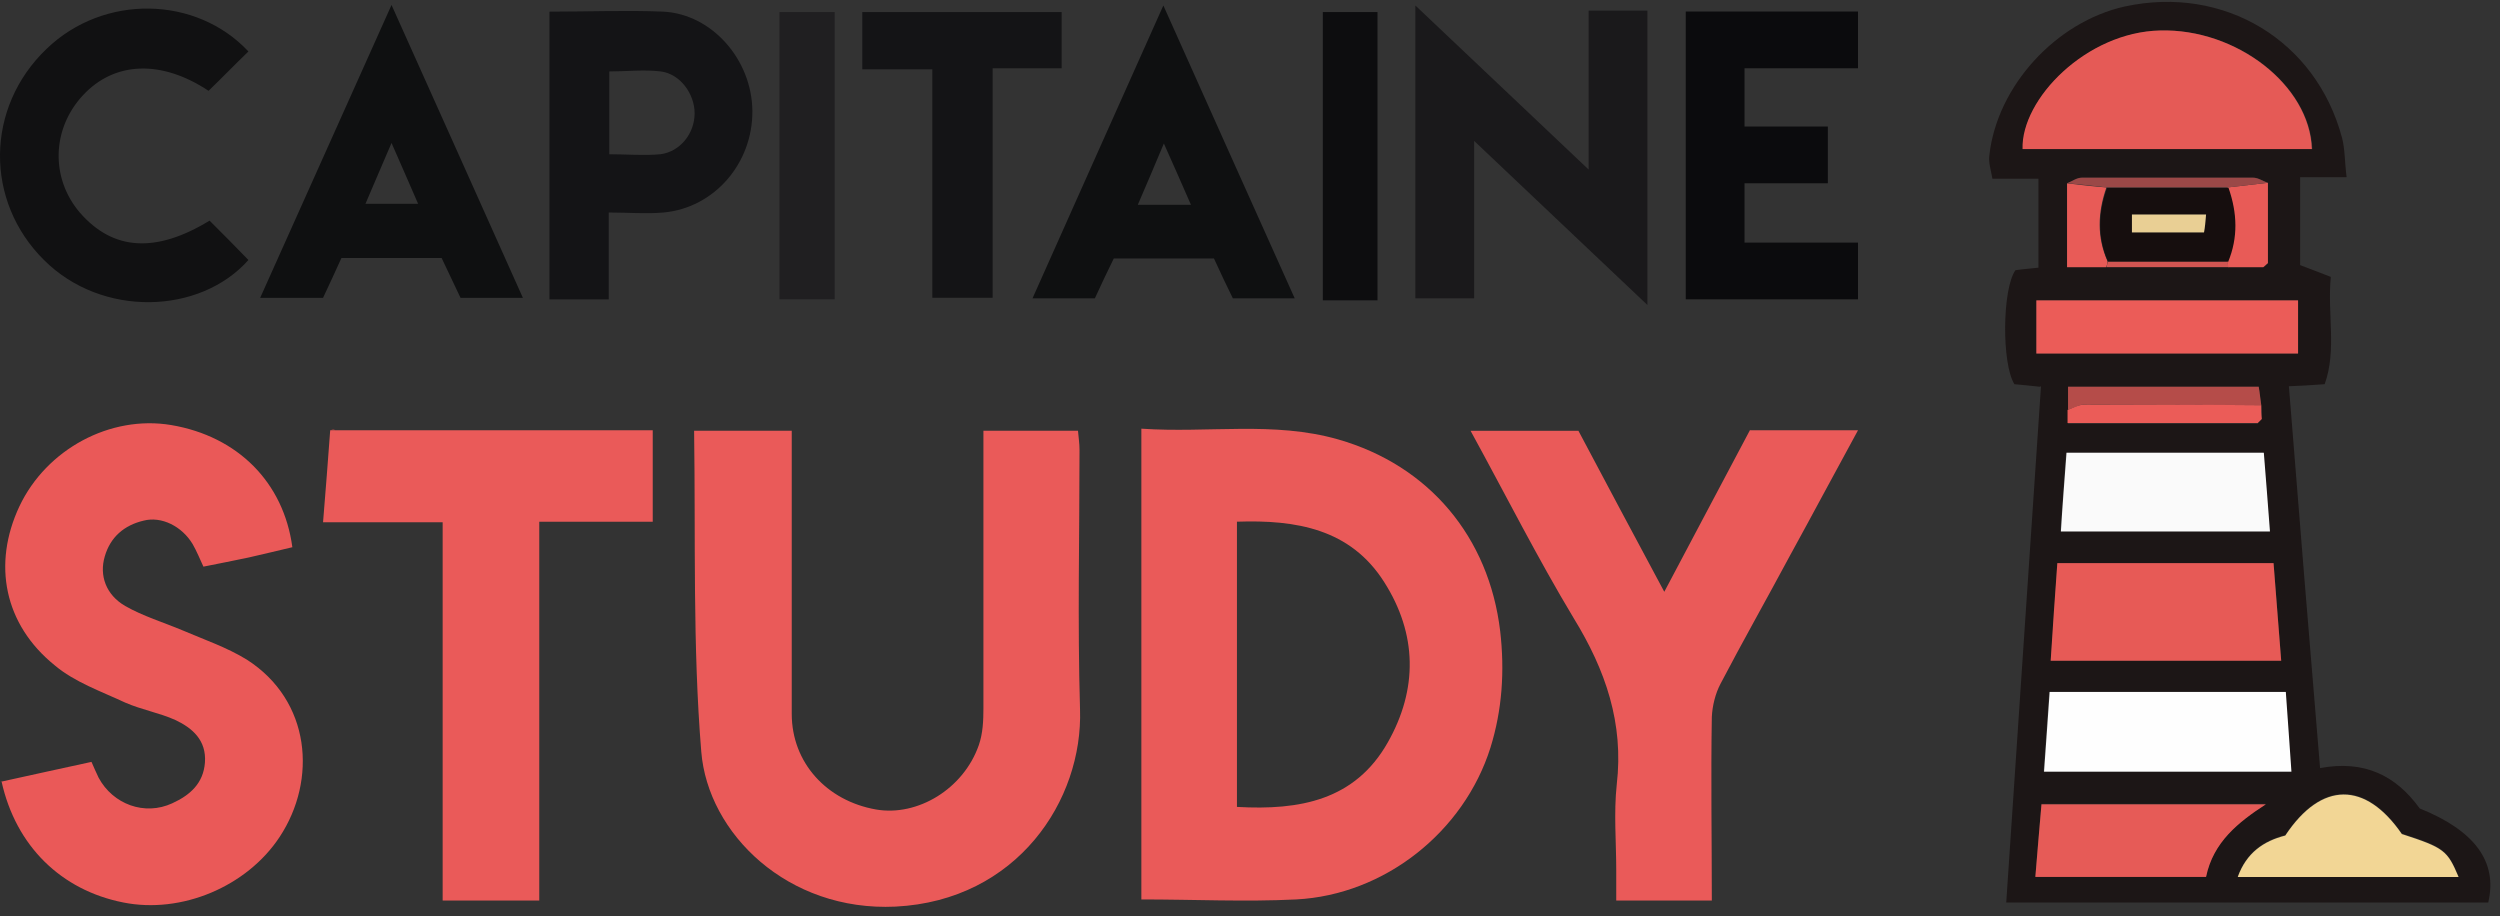 <svg width="221" height="81" viewBox="0 0 221 81" fill="none" xmlns="http://www.w3.org/2000/svg">
<rect x="0" y="0" width="221" height="81" fill="#333333" stroke="none"/>
<path d="M180.333 34.19C179.429 34.1 178.706 34.01 178.074 33.964C176.944 32.157 176.989 25.56 178.164 23.888C178.751 23.798 179.384 23.753 180.197 23.662V15.8H176.131C175.995 15.032 175.769 14.354 175.86 13.722C176.537 7.622 181.734 1.929 187.833 0.573C196.599 -1.324 204.732 3.555 207.037 12.186C207.308 13.225 207.263 14.309 207.443 15.665H203.332V23.436C204.19 23.753 205.094 24.114 206.043 24.476C205.726 27.774 206.585 30.937 205.501 33.964C204.281 34.055 203.422 34.1 202.338 34.145C203.241 45.441 204.145 56.602 205.094 67.898C208.98 67.175 211.781 68.53 213.905 71.467C218.74 73.41 220.818 76.166 219.96 79.781H177.351C178.39 64.464 179.384 49.372 180.423 34.145L180.333 34.19ZM200.078 23.617C200.078 23.617 200.349 23.391 200.485 23.256C200.485 20.906 200.485 18.511 200.485 16.162C200.033 15.981 199.627 15.71 199.175 15.71C194.114 15.71 189.053 15.71 184.038 15.71C183.586 15.71 183.179 16.026 182.728 16.207V23.617H186.207C189.776 23.617 193.391 23.617 196.961 23.617C198 23.617 199.039 23.617 200.078 23.617ZM199.581 37.398C199.581 37.398 199.807 37.172 199.943 37.037C199.943 36.63 199.943 36.224 199.898 35.817C199.807 35.23 199.717 34.642 199.672 34.19H182.818V37.444C188.466 37.444 194.024 37.444 199.627 37.444L199.581 37.398ZM204.416 13.18C204.19 7.486 197.684 2.516 190.996 2.697C184.445 2.878 178.661 8.752 178.842 13.18H204.461H204.416ZM181.869 49.779C181.688 52.761 181.508 55.562 181.282 58.409H201.66C201.434 55.472 201.208 52.671 200.982 49.779H181.869ZM181.146 61.165C180.965 63.605 180.83 65.865 180.649 68.214H202.518C202.338 65.774 202.202 63.515 202.021 61.165H181.101H181.146ZM200.124 40.019H182.637C182.457 42.414 182.321 44.673 182.14 46.977H200.621C200.44 44.583 200.259 42.324 200.078 40.019H200.124ZM180.017 31.253H203.151V26.554H180.017V31.253ZM179.926 77.477H195.018C195.65 74.404 197.864 72.642 200.304 71.061H180.468C180.288 73.184 180.107 75.218 179.926 77.477ZM202.021 73.817C200.078 74.314 198.587 75.353 197.819 77.477H217.339C216.345 75.127 216.074 74.901 212.323 73.681C209.115 69.028 205.229 68.982 202.021 73.817Z" fill="#1C1616"/>
<path d="M100.896 37.895C106.816 38.301 112.599 37.217 118.292 38.844C126.335 41.148 131.622 47.474 132.616 55.788C133.022 59.312 132.797 62.746 131.757 66.09C129.408 73.545 122.404 79.103 114.587 79.51C110.069 79.735 105.55 79.51 100.896 79.51V37.85V37.895ZM109.346 46.163V71.331C114.904 71.647 119.783 70.744 122.675 65.638C125.341 60.939 125.296 56.059 122.359 51.45C119.377 46.751 114.587 45.938 109.346 46.118V46.163Z" fill="#EA5A59"/>
<path d="M61.36 38.078H69.99C69.99 38.846 69.99 39.614 69.99 40.383C69.99 47.974 69.99 55.519 69.99 63.11C69.99 67.403 73.063 70.792 77.446 71.56C81.106 72.192 85.172 69.752 86.528 65.866C86.889 64.827 86.935 63.698 86.935 62.613C86.935 55.203 86.935 47.748 86.935 40.337V38.078H95.294C95.339 38.62 95.429 39.208 95.429 39.75C95.429 47.386 95.249 55.067 95.474 62.703C95.746 70.746 89.917 79.603 79.163 80.145C69.629 80.597 62.58 73.683 61.993 66.454C61.225 57.101 61.496 47.657 61.36 38.123V38.078Z" fill="#EA5A59"/>
<path d="M0.044 69.113C2.755 68.526 5.33 67.939 8.087 67.351C8.313 67.848 8.493 68.3 8.719 68.752C9.984 71.102 12.786 72.141 15.226 71.011C16.807 70.288 17.982 69.249 18.118 67.397C18.253 65.454 17.033 64.369 15.497 63.646C14.096 63.014 12.515 62.742 11.069 62.11C8.945 61.116 6.596 60.303 4.833 58.811C0.36 55.197 -0.679 49.865 1.716 44.759C4.111 39.699 9.759 36.671 15.136 37.575C21.009 38.569 25.076 42.636 25.844 48.374C24.579 48.69 23.314 48.961 22.003 49.278C20.693 49.549 19.383 49.82 17.982 50.091C17.666 49.413 17.395 48.735 17.033 48.103C16.084 46.521 14.277 45.618 12.696 46.024C10.979 46.431 9.759 47.47 9.262 49.187C8.765 50.859 9.352 52.576 11.069 53.57C12.65 54.474 14.458 55.016 16.175 55.739C18.073 56.552 20.061 57.23 21.823 58.314C27.471 61.929 28.058 68.933 24.715 73.993C21.823 78.376 16.039 80.816 10.888 79.777C5.421 78.692 1.399 74.807 0.134 69.068L0.044 69.113Z" fill="#EA5958"/>
<path d="M154.714 38.035H164.248C162.169 41.831 160.226 45.491 158.238 49.106C156.205 52.901 154.081 56.651 152.093 60.447C151.641 61.305 151.37 62.39 151.325 63.384C151.235 68.716 151.325 74.047 151.325 79.605H142.876C142.876 78.701 142.876 77.843 142.876 76.939C142.876 74.409 142.65 71.878 142.921 69.348C143.553 63.926 141.927 59.227 139.125 54.663C135.917 49.331 133.116 43.774 129.998 38.081H139.532C141.972 42.689 144.457 47.343 147.123 52.314C149.744 47.389 152.183 42.735 154.714 37.99V38.035Z" fill="#EA5A59"/>
<path d="M29.642 38.035H57.702V46.123H47.671V79.605H39.131V46.168H28.558C28.784 43.276 29.009 40.656 29.19 38.035C29.326 38.035 29.461 38.035 29.597 38.035H29.642Z" fill="#EA5A59"/>
<path d="M130.313 12.458V26.375H125.117V0.484C130.313 5.409 135.238 10.063 140.435 14.989V0.936H145.631V26.962C140.48 22.082 135.555 17.428 130.268 12.413L130.313 12.458Z" fill="#1A191B"/>
<path d="M48.572 1.029C52.097 1.029 55.35 0.893 58.648 1.029C62.941 1.255 66.465 5.276 66.51 9.795C66.556 14.403 63.167 18.38 58.648 18.786C57.112 18.922 55.531 18.786 53.814 18.786V26.468H48.572V0.984V1.029ZM53.859 13.635C55.44 13.635 56.931 13.771 58.377 13.635C60.139 13.409 61.405 11.783 61.405 10.021C61.405 8.304 60.139 6.541 58.422 6.316C56.931 6.135 55.395 6.316 53.859 6.316V13.681V13.635Z" fill="#141416"/>
<path d="M164.247 1.021V6.037H154.216V11.188H161.581V16.203H154.216V21.445H164.247V26.46C161.671 26.46 159.141 26.46 156.656 26.46C154.171 26.46 151.64 26.46 149.02 26.46V1.021H164.247Z" fill="#0B0B0D"/>
<path d="M21.915 4.594C20.74 5.724 19.611 6.899 18.436 8.028C14.279 5.272 10.122 5.408 7.32 8.435C4.564 11.417 4.474 15.755 7.049 18.782C9.986 22.171 13.782 22.397 18.526 19.505C19.701 20.68 20.831 21.81 21.96 22.984C17.668 27.819 8.992 28.09 3.886 22.984C-1.355 17.788 -1.31 9.519 4.112 4.323C9.173 -0.557 17.351 -0.376 21.96 4.549L21.915 4.594Z" fill="#111112"/>
<path d="M114.498 26.375H108.986C108.443 25.291 107.901 24.116 107.314 22.851H98.458C97.915 23.935 97.373 25.11 96.786 26.375H91.273C95.114 17.745 98.91 9.295 102.841 0.484C106.772 9.25 110.567 17.745 114.453 26.375H114.498ZM105.281 18.106C104.467 16.209 103.744 14.627 102.886 12.684C102.027 14.717 101.35 16.344 100.581 18.106H105.281Z" fill="#0F1011"/>
<path d="M46.224 26.33H40.711C40.169 25.155 39.582 23.98 39.039 22.806H30.183C29.641 23.98 29.144 25.11 28.557 26.33H22.999C26.84 17.745 30.635 9.296 34.611 0.439C38.588 9.296 42.383 17.745 46.224 26.33ZM36.961 18.016C36.193 16.209 35.47 14.627 34.611 12.639C33.708 14.718 33.03 16.344 32.307 18.016H36.961Z" fill="#0F1011"/>
<path d="M76.227 1.066H93.849V6.037H87.749V26.324H82.417V6.127H76.227V1.112V1.066Z" fill="#141416"/>
<path d="M68.906 1.066H73.786V26.46H68.906V1.066Z" fill="#201F21"/>
<path d="M121.771 26.55H116.937V1.066H121.771V26.55Z" fill="#0D0D0F"/>
<path d="M29.64 38.033C29.64 38.033 29.369 38.033 29.233 38.033C29.369 37.987 29.505 37.942 29.64 38.033Z" fill="#EA4E4E"/>
<path d="M204.413 13.177H178.793C178.658 8.749 184.441 2.83 190.948 2.694C197.68 2.513 204.187 7.529 204.368 13.177H204.413Z" fill="#E55A56"/>
<path d="M181.868 49.781H200.981C201.207 52.673 201.432 55.474 201.658 58.411H181.28C181.461 55.61 181.642 52.763 181.868 49.781Z" fill="#E75A56"/>
<path d="M181.145 61.166H202.066C202.246 63.516 202.382 65.775 202.563 68.215H180.693C180.874 65.865 181.01 63.606 181.19 61.166H181.145Z" fill="#FEFEFE"/>
<path d="M200.122 40.022C200.302 42.281 200.483 44.54 200.664 46.98H182.184C182.319 44.721 182.5 42.461 182.681 40.022H200.167H200.122Z" fill="#FAFAFA"/>
<path d="M180.014 31.252V26.553H203.148V31.252H180.014Z" fill="#EB5C58"/>
<path d="M179.925 77.518C180.106 75.258 180.286 73.225 180.467 71.102H200.303C197.863 72.683 195.649 74.445 195.016 77.518H179.925Z" fill="#E65B57"/>
<path d="M202.019 73.864C205.228 69.03 209.113 69.075 212.322 73.729C216.072 74.949 216.343 75.175 217.337 77.524H197.817C198.586 75.401 200.077 74.361 202.019 73.864Z" fill="#F2D695"/>
<path d="M182.815 36.221V34.188H199.669C199.76 34.639 199.805 35.227 199.895 35.814C194.654 35.814 189.458 35.769 184.216 35.769C183.764 35.769 183.267 36.085 182.815 36.221Z" fill="#B54C49"/>
<path d="M182.816 36.227C183.268 36.047 183.765 35.775 184.216 35.775C189.458 35.775 194.654 35.775 199.895 35.821C199.895 36.227 199.895 36.634 199.941 37.041C199.805 37.176 199.715 37.267 199.579 37.402H182.771V36.227H182.816Z" fill="#EB5C58"/>
<path d="M186.207 23.621H182.728V16.211C183.902 16.346 185.032 16.482 186.207 16.572C185.439 18.741 185.348 20.955 186.297 23.079C186.297 23.26 186.252 23.44 186.207 23.576V23.621Z" fill="#E85B57"/>
<path d="M200.484 16.164C200.484 18.514 200.484 20.908 200.484 23.258C200.348 23.393 200.213 23.484 200.077 23.619C199.038 23.619 197.999 23.619 196.96 23.619C196.96 23.439 196.914 23.303 196.869 23.122C197.773 20.954 197.728 18.74 196.914 16.571C198.089 16.435 199.264 16.3 200.439 16.164H200.484Z" fill="#E85B57"/>
<path d="M200.485 16.159C199.31 16.294 198.135 16.43 196.961 16.566C193.391 16.566 189.821 16.566 186.207 16.566C185.032 16.43 183.902 16.294 182.728 16.204C183.179 16.023 183.586 15.707 184.038 15.707C189.098 15.707 194.159 15.707 199.175 15.707C199.626 15.707 200.033 16.023 200.485 16.159Z" fill="#9B4847"/>
<path d="M196.912 23.119C196.912 23.119 196.957 23.435 197.002 23.616C193.432 23.616 189.818 23.616 186.248 23.616C186.248 23.435 186.293 23.255 186.338 23.119C189.863 23.119 193.387 23.119 196.912 23.119Z" fill="#D15552"/>
<path d="M200.077 23.615C200.077 23.615 200.348 23.39 200.484 23.254C200.348 23.39 200.213 23.48 200.077 23.615Z" fill="#D15552"/>
<path d="M199.622 37.399C199.622 37.399 199.848 37.173 199.984 37.037C199.848 37.173 199.758 37.263 199.622 37.399Z" fill="#B54C49"/>
<path d="M196.915 23.122C193.39 23.122 189.866 23.122 186.341 23.122C185.393 20.953 185.483 18.784 186.251 16.615C189.821 16.615 193.39 16.615 197.005 16.615C197.773 18.829 197.863 20.998 196.96 23.167L196.915 23.122ZM195.017 18.965H188.465V20.546H194.836C194.881 20.049 194.926 19.643 195.017 18.965Z" fill="#160E0E"/>
<path d="M195.015 18.965C194.969 19.597 194.924 20.049 194.834 20.546H188.463V18.965H195.015Z" fill="#E9CF94"/>
</svg>
